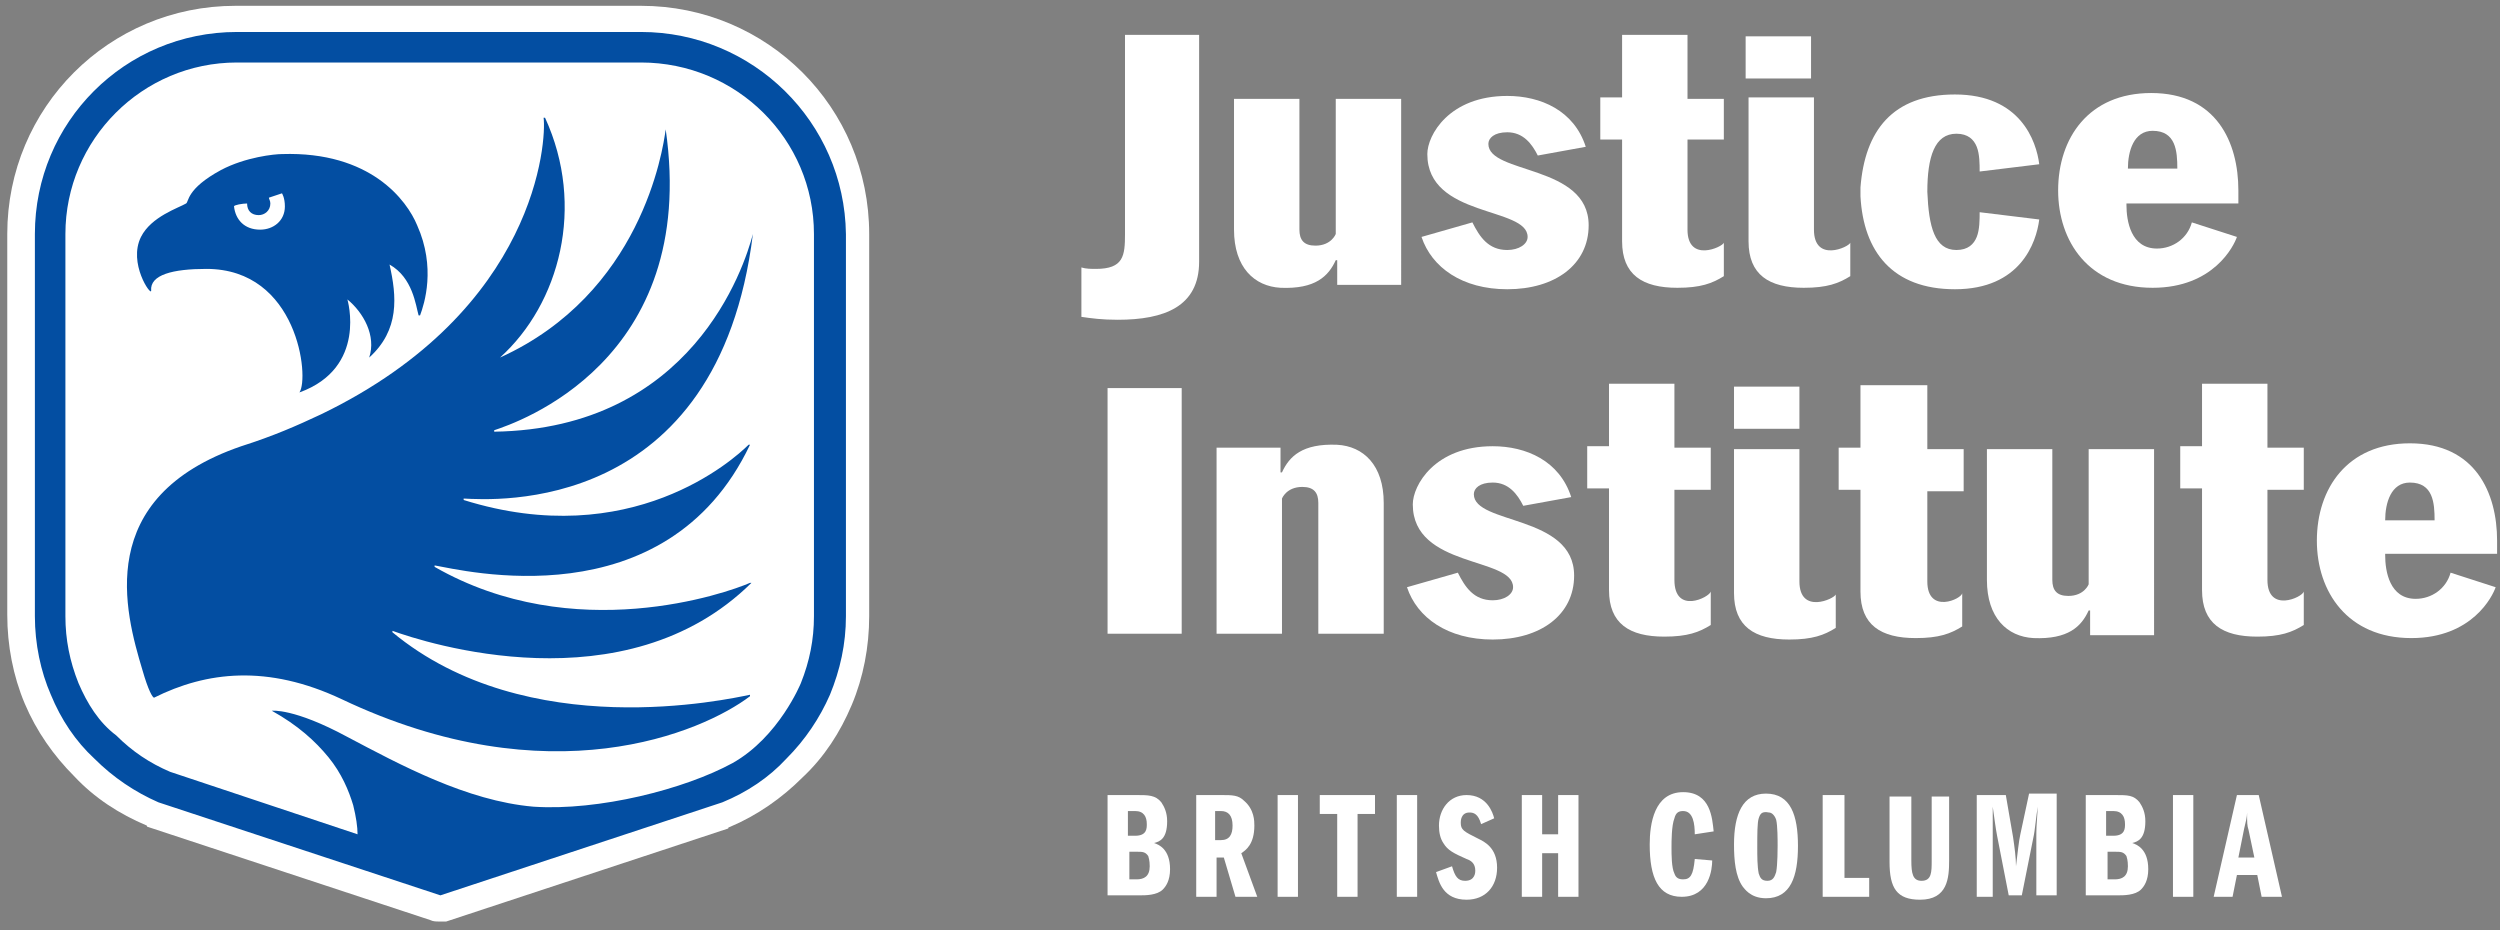 <svg xmlns="http://www.w3.org/2000/svg" xmlns:xlink="http://www.w3.org/1999/xlink" width="172px" height="64px" id="Layer_1" x="0px" y="0px" viewBox="0 0 172 64" style="enable-background:new 0 0 172 64;" xml:space="preserve"><rect x="0" y="0" width="172" height="64" fill="#808080" stroke="none"/><style type="text/css">	.st0{fill:#FFFFFF;}	.st1{fill:#034EA2;}</style><path class="st0" d="M96.5,19.6h-4.5v-1.7h-0.1c-0.5,1.1-1.4,2-3.8,1.9c-1.8-0.1-3.2-1.4-3.2-4v-9h4.5v9c0,0.7,0.3,1.1,1.1,1.1 c1.1,0,1.4-0.8,1.4-0.8V6.8h4.5V19.6z"></path><path class="st0" d="M146.3,14.1c0,1.1,0.3,3,2.1,3c1.1,0,2.1-0.7,2.4-1.8l3.1,1c-0.2,0.6-1.6,3.5-5.8,3.5c-4.4,0-6.5-3.2-6.5-6.7 c0-3.6,2.1-6.7,6.4-6.7c4.5,0,6,3.4,6,6.7v0.9H146.3z M149.8,11.6c0-1.2-0.1-2.6-1.7-2.6c-1.3,0-1.7,1.4-1.7,2.6H149.8z"></path><path class="st0" d="M82.5,18c0,3.1-2.4,4-5.6,4c-1.1,0-1.8-0.1-2.5-0.2v-3.4c0.3,0.1,0.7,0.1,1,0.1c1.9,0,2-0.9,2-2.4V2.4h5.1V18z"></path><path class="st0" d="M136,16.3c-0.2,0.5-0.6,0.9-1.4,0.9c-1.5,0-1.9-1.6-2-4c0-2.4,0.5-4,2-4c0.8,0,1.2,0.4,1.4,0.9 c0.2,0.5,0.2,1.2,0.2,1.7l4.1-0.5c-0.2-1.6-1.3-4.8-5.8-4.8c-4.3,0-6.2,2.5-6.5,6.4c0,0,0,0.1,0,0.3c0,0.2,0,0.3,0,0.3 c0.2,3.8,2.2,6.4,6.5,6.4c4.5,0,5.6-3.2,5.8-4.8l-4.1-0.5C136.2,15.1,136.2,15.8,136,16.3"></path><path class="st0" d="M105.8,10.7c-0.4-0.8-1-1.6-2.1-1.6c-0.9,0-1.3,0.4-1.3,0.8c0,2.1,6.9,1.4,6.9,5.6c0,2.7-2.3,4.4-5.6,4.4 c-3.1,0-5.2-1.5-5.9-3.6l3.5-1c0.5,1,1.1,1.9,2.4,1.9c0.8,0,1.4-0.4,1.4-0.9c0-2.1-6.9-1.3-6.9-5.7c0-1.3,1.5-4,5.5-4 c2.3,0,4.6,1,5.4,3.5L105.8,10.7z"></path><path class="st0" d="M120.3,6.7h4.5v9.1c0,2.3,2.4,1.2,2.5,0.9V19c-0.8,0.5-1.6,0.8-3.2,0.8c-2.4,0-3.8-0.9-3.8-3.2V6.7z"></path><path class="st0" d="M116.1,15.8V9.6h2.5V6.8h-2.5V2.4h-4.5v4.3h-1.5v2.9h1.5v7c0,2.3,1.4,3.2,3.8,3.2c1.6,0,2.4-0.3,3.2-0.8v-2.3 C118.5,17,116.1,18.1,116.1,15.8"></path><rect x="76.2" y="26.7" class="st0" width="5.1" height="16.9"></rect><path class="st0" d="M83.6,30.8h4.5v1.7h0.1c0.5-1.1,1.4-2,3.8-1.9c1.8,0.1,3.2,1.4,3.2,4v9h-4.5v-9c0-0.7-0.3-1.1-1.1-1.1 c-1.1,0-1.4,0.8-1.4,0.8v9.3h-4.5V30.8z"></path><path class="st0" d="M148.3,43.7h-4.5V42h-0.1c-0.5,1.1-1.4,2-3.8,1.9c-1.8-0.1-3.2-1.4-3.2-4v-9h4.5v9c0,0.7,0.3,1.1,1.1,1.1 c1.1,0,1.4-0.8,1.4-0.8v-9.3h4.5V43.7z"></path><path class="st0" d="M104.8,34.8c-0.4-0.8-1-1.6-2.1-1.6c-0.9,0-1.3,0.4-1.3,0.8c0,2.1,6.9,1.4,6.9,5.6c0,2.7-2.3,4.4-5.6,4.4 c-3.1,0-5.2-1.5-5.9-3.6l3.5-1c0.5,1,1.1,1.9,2.4,1.9c0.8,0,1.4-0.4,1.4-0.9c0-2.1-6.9-1.3-6.9-5.7c0-1.3,1.5-4,5.5-4 c2.3,0,4.6,1,5.4,3.5L104.8,34.8z"></path><path class="st0" d="M164.1,38.2c0,1.1,0.3,3,2.1,3c1.1,0,2.1-0.7,2.4-1.8l3.1,1c-0.2,0.6-1.6,3.5-5.8,3.5c-4.4,0-6.5-3.2-6.5-6.7 c0-3.6,2.1-6.7,6.4-6.7c4.5,0,6,3.4,6,6.7v0.9H164.1z M167.5,35.8c0-1.2-0.1-2.6-1.7-2.6c-1.3,0-1.7,1.4-1.7,2.6H167.5z"></path><path class="st0" d="M119.3,30.9h4.5v9.1c0,2.3,2.4,1.2,2.5,0.9v2.3c-0.8,0.5-1.6,0.8-3.2,0.8c-2.4,0-3.8-0.9-3.8-3.2V30.9z"></path><rect x="119.3" y="26.6" class="st0" width="4.5" height="2.9"></rect><path class="st0" d="M115.2,39.9v-6.2h2.5v-2.9h-2.5v-4.4h-4.5v4.3h-1.5v2.9h1.5v7c0,2.3,1.4,3.2,3.8,3.2c1.6,0,2.4-0.3,3.2-0.8 v-2.3C117.6,41.1,115.2,42.3,115.2,39.9"></path><path class="st0" d="M132.6,40v-6.2h2.5v-2.9h-2.5v-4.4H128v4.3h-1.5v2.9h1.5v7c0,2.3,1.4,3.2,3.8,3.2c1.6,0,2.4-0.3,3.2-0.8v-2.3 C135,41.2,132.6,42.3,132.6,40"></path><path class="st0" d="M156,39.9v-6.2h2.5v-2.9H156v-4.4h-4.5v4.3H150v2.9h1.5v7c0,2.3,1.4,3.2,3.8,3.2c1.6,0,2.4-0.3,3.2-0.8v-2.3 C158.4,41.1,156,42.2,156,39.9"></path><path class="st0" d="M76.3,54.7h1.9c0.8,0,1.3,0,1.7,0.5c0.2,0.3,0.4,0.7,0.4,1.3c0,1.2-0.5,1.4-0.9,1.5c0.3,0.1,1.1,0.4,1.1,1.8 c0,0.8-0.3,1.2-0.5,1.4c-0.4,0.4-1.2,0.4-1.6,0.4h-2.2V54.7z M77.6,57.5h0.5c0.8,0,0.8-0.5,0.8-0.8c0-0.5-0.2-0.9-0.8-0.9h-0.5V57.5 z M77.6,60.5h0.6c0.5,0,0.9-0.2,0.9-0.9c0-0.1,0-0.4-0.1-0.7c-0.2-0.3-0.4-0.3-0.8-0.3h-0.5V60.5z"></path><path class="st0" d="M82.2,54.7H84c0.8,0,1.2,0,1.6,0.4c0.7,0.6,0.7,1.4,0.7,1.7c0,1.3-0.6,1.7-0.9,1.9l1.1,3h-1.5l-0.8-2.7h-0.5 v2.7h-1.4V54.7z M83.6,57.8H84c0.6,0,0.8-0.4,0.8-1c0-0.7-0.3-1-0.8-1h-0.4V57.8z"></path><rect x="87.9" y="54.7" class="st0" width="1.4" height="7"></rect><polygon class="st0" points="93.4,61.7 92,61.7 92,56 90.8,56 90.8,54.7 94.6,54.7 94.6,56 93.4,56 "></polygon><rect x="96.1" y="54.7" class="st0" width="1.4" height="7"></rect><path class="st0" d="M101.9,56.7c-0.2-0.7-0.5-0.8-0.8-0.8c-0.6,0-0.6,0.6-0.6,0.7c0,0.5,0.2,0.6,1.2,1.1c0.4,0.2,1.3,0.6,1.3,2 c0,1.3-0.8,2.2-2.1,2.2c-1.6,0-1.9-1.2-2.1-1.9l1.1-0.4c0.2,0.7,0.4,1,0.9,1c0.7,0,0.7-0.6,0.7-0.7c0-0.5-0.3-0.7-0.6-0.8 c-0.9-0.4-1.3-0.6-1.6-1.1c-0.2-0.3-0.3-0.7-0.3-1.2c0-1.1,0.7-2.1,1.9-2.1c1.4,0,1.8,1.2,1.9,1.6L101.9,56.7z"></path><polygon class="st0" points="107.2,57.4 107.2,54.7 108.6,54.7 108.6,61.7 107.2,61.7 107.2,58.7 106.1,58.7 106.1,61.7 104.7,61.7  104.7,54.7 106.1,54.7 106.1,57.4 "></polygon><path class="st0" d="M116.6,57.4c0-0.7-0.1-1.6-0.8-1.6c-0.3,0-0.5,0.1-0.6,0.5c-0.2,0.5-0.2,1.6-0.2,2c0,0.5,0,1.4,0.2,1.8 c0.1,0.3,0.3,0.4,0.6,0.4c0.5,0,0.7-0.3,0.8-1.4l1.2,0.1c0,0.6-0.2,2.5-2.1,2.5c-1.6,0-2.2-1.3-2.2-3.6c0-1.4,0.3-3.6,2.3-3.6 c1.9,0,2,1.8,2.1,2.7L116.6,57.4z"></path><path class="st0" d="M123.7,58.2c0,2.1-0.5,3.6-2.2,3.6c-1.1,0-1.5-0.7-1.6-0.8c-0.5-0.7-0.6-1.8-0.6-2.9c0-2.1,0.6-3.5,2.2-3.5 C123.2,54.6,123.7,56.1,123.7,58.2 M121,56.3c-0.1,0.3-0.1,1.1-0.1,2c0,0.6,0,1.3,0.1,1.8c0.1,0.3,0.2,0.5,0.6,0.5 c0.4,0,0.5-0.3,0.6-0.6c0.1-0.5,0.1-1.7,0.1-1.8c0-0.4,0-1.4-0.1-1.8c-0.1-0.3-0.3-0.5-0.5-0.5C121.2,55.8,121.1,56,121,56.3"></path><polygon class="st0" points="125.4,54.7 126.9,54.7 126.9,60.4 128.6,60.4 128.6,61.7 125.4,61.7 "></polygon><path class="st0" d="M131.5,54.7v4.5c0,0.9,0.1,1.4,0.7,1.4c0.7,0,0.7-0.6,0.7-1.4v-4.4h1.2v4.4c0,1.2-0.1,2.7-2,2.7 c-1.6,0-2.1-0.8-2.1-2.6v-4.5H131.5z"></path><path class="st0" d="M136,54.7h2l0.5,2.9c0.1,0.7,0.2,1.4,0.2,2c0.1-0.8,0.2-1.8,0.3-2.2l0.6-2.8h1.9v7h-1.4v-4c0-0.5,0-0.7,0.1-2.1 c-0.1,0.5-0.2,1.7-0.3,2.1l-0.8,4h-0.9l-0.8-4.1c-0.1-0.5-0.2-1.3-0.3-2c0,0.5,0,1.4,0,2v4.2H136V54.7z"></path><path class="st0" d="M143.6,54.7h1.9c0.9,0,1.3,0,1.7,0.5c0.2,0.3,0.4,0.7,0.4,1.3c0,1.2-0.5,1.4-0.9,1.5c0.3,0.1,1.1,0.4,1.1,1.8 c0,0.8-0.3,1.2-0.5,1.4c-0.4,0.4-1.2,0.4-1.6,0.4h-2.2V54.7z M144.9,57.5h0.5c0.8,0,0.8-0.5,0.8-0.8c0-0.5-0.2-0.9-0.8-0.9h-0.5 V57.5z M144.9,60.5h0.6c0.5,0,0.9-0.2,0.9-0.9c0-0.1,0-0.4-0.1-0.7c-0.2-0.3-0.4-0.3-0.8-0.3h-0.5V60.5z"></path><rect x="149.5" y="54.7" class="st0" width="1.4" height="7"></rect><path class="st0" d="M155.4,54.7l1.6,7h-1.4l-0.3-1.5h-1.4l-0.3,1.5h-1.3l1.6-7H155.4z M155.1,59l-0.4-1.9c-0.1-0.3-0.1-0.5-0.1-1.2 c0,0.3-0.1,0.7-0.2,1.1L154,59H155.1z"></path><g>	<path class="st0" d="M49.6,55.2L49.6,55.2L49.6,55.2L49.6,55.2z M30.2,63.4c-0.2,0-0.4,0-0.6-0.1l-19.4-6.4c0,0-0.1,0-0.1-0.1  c-1.9-0.8-3.6-1.9-5-3.4c-1.4-1.4-2.6-3.1-3.4-5c-0.8-1.9-1.2-4-1.2-6.1V16.1c0-8.7,7-15.7,15.7-15.7h27.9c8.7,0,15.7,7,15.7,15.7  v26.3c0,2.1-0.4,4.2-1.2,6.1c-0.8,1.9-1.9,3.6-3.4,5c-1.4,1.4-3.1,2.6-5,3.4c0,0-0.1,0-0.1,0.1l-19.4,6.4  C30.6,63.4,30.4,63.4,30.2,63.4L30.2,63.4z"></path>	<path class="st1" d="M51.8,16.1L51.8,16.1c-0.6,2.3-4.2,13.4-17.8,13.6l0-0.1c1.5-0.5,14.1-4.7,11.8-20.7l0,0  c-0.2,1.5-1.7,11.3-11.4,15.7l0,0c4.1-3.7,5.9-10.4,3.1-16.5l-0.1,0c0.2,1.5-0.4,13.2-15.3,20.4c-1.7,0.8-3.3,1.5-5.5,2.2  C6.4,34.2,8.6,42.1,9.8,46.1c0.4,1.4,0.7,1.9,0.8,1.9c3.6-1.8,7.8-2.3,12.9,0.1c14.3,6.8,24.8,2.3,28.1-0.2c0,0,0,0,0-0.1  c-1.5,0.3-15.3,3.4-24.6-4.3l0-0.1c2.2,0.8,16,5.3,24.7-3.3c0,0,0,0-0.1,0C50,40.8,39.5,44.5,29.9,39l0-0.1  c1.8,0.3,15.9,3.9,21.7-8.3l-0.1,0c-1,1-8.1,7.4-19.6,3.8l0-0.1C33.9,34.4,49.4,35.5,51.8,16.1L51.8,16.1z"></path>	<path class="st1" d="M17,14C17,14,17,14,17,14c0,0.5,0.3,0.8,0.8,0.8c0.4,0,0.8-0.3,0.8-0.8c0-0.2-0.1-0.3-0.1-0.4  c0.3-0.1,0.9-0.3,0.9-0.3s0.2,0.3,0.2,0.9c0,1-0.8,1.6-1.7,1.6c-1.1,0-1.7-0.7-1.8-1.6C16.1,14.1,16.7,14,17,14L17,14z M10.4,20  c-0.1-1.1,1.5-1.5,3.8-1.5c6.3,0,7.1,7.5,6.4,8.5c0,0,0,0,0,0c4.7-1.7,3.3-6.4,3.3-6.4c1.1,0.9,2,2.5,1.5,4l0,0  c2.1-1.9,1.9-4.2,1.4-6.4c1.6,0.9,1.8,2.8,2,3.5l0.1,0c0.3-0.8,1.1-3.3-0.2-6.2c-0.7-1.7-3.2-5.1-9.3-4.9c-0.5,0-2.5,0.2-4.2,1.1  c-2.4,1.3-2.2,2.2-2.4,2.3c-0.5,0.3-2.4,0.9-3.1,2.3C8.8,18.1,10.4,20.4,10.4,20L10.4,20z"></path>	<path class="st1" d="M56,42.4c0,1.6-0.3,3.1-0.9,4.6l0,0c0,0-1.5,3.7-4.7,5.5c-3.3,1.8-9.2,3.3-13.7,3c-4.6-0.4-9.2-2.9-12.8-4.8  c-3.7-2-5.2-1.8-5.2-1.8l0,0l0,0l0,0l0,0l0,0c1.8,1,3,2.1,3.9,3.2c0.9,1.1,1.4,2.3,1.7,3.3c0.2,0.8,0.3,1.5,0.3,2l-12.9-4.3  c-1.4-0.6-2.6-1.4-3.7-2.5C6.8,49.7,6,48.4,5.4,47c-0.6-1.5-0.9-3-0.9-4.6V16.1c0-6.5,5.3-11.8,11.8-11.8h13.9h0h13.9  C50.7,4.3,56,9.6,56,16.1V42.4L56,42.4z M44.1,2.2H30.2h0H16.3C8.6,2.2,2.4,8.4,2.4,16.1v26.3c0,1.9,0.4,3.8,1.1,5.4  c0.7,1.7,1.7,3.2,3,4.4c1.3,1.3,2.8,2.3,4.4,3l19.4,6.4h0l19.4-6.4c1.7-0.7,3.2-1.7,4.4-3c1.3-1.3,2.3-2.8,3-4.4  c0.7-1.7,1.1-3.5,1.1-5.4V16.1C58.1,8.4,51.8,2.2,44.1,2.2L44.1,2.2z"></path></g><rect x="120.1" y="2.5" class="st0" width="4.5" height="2.9"></rect></svg>